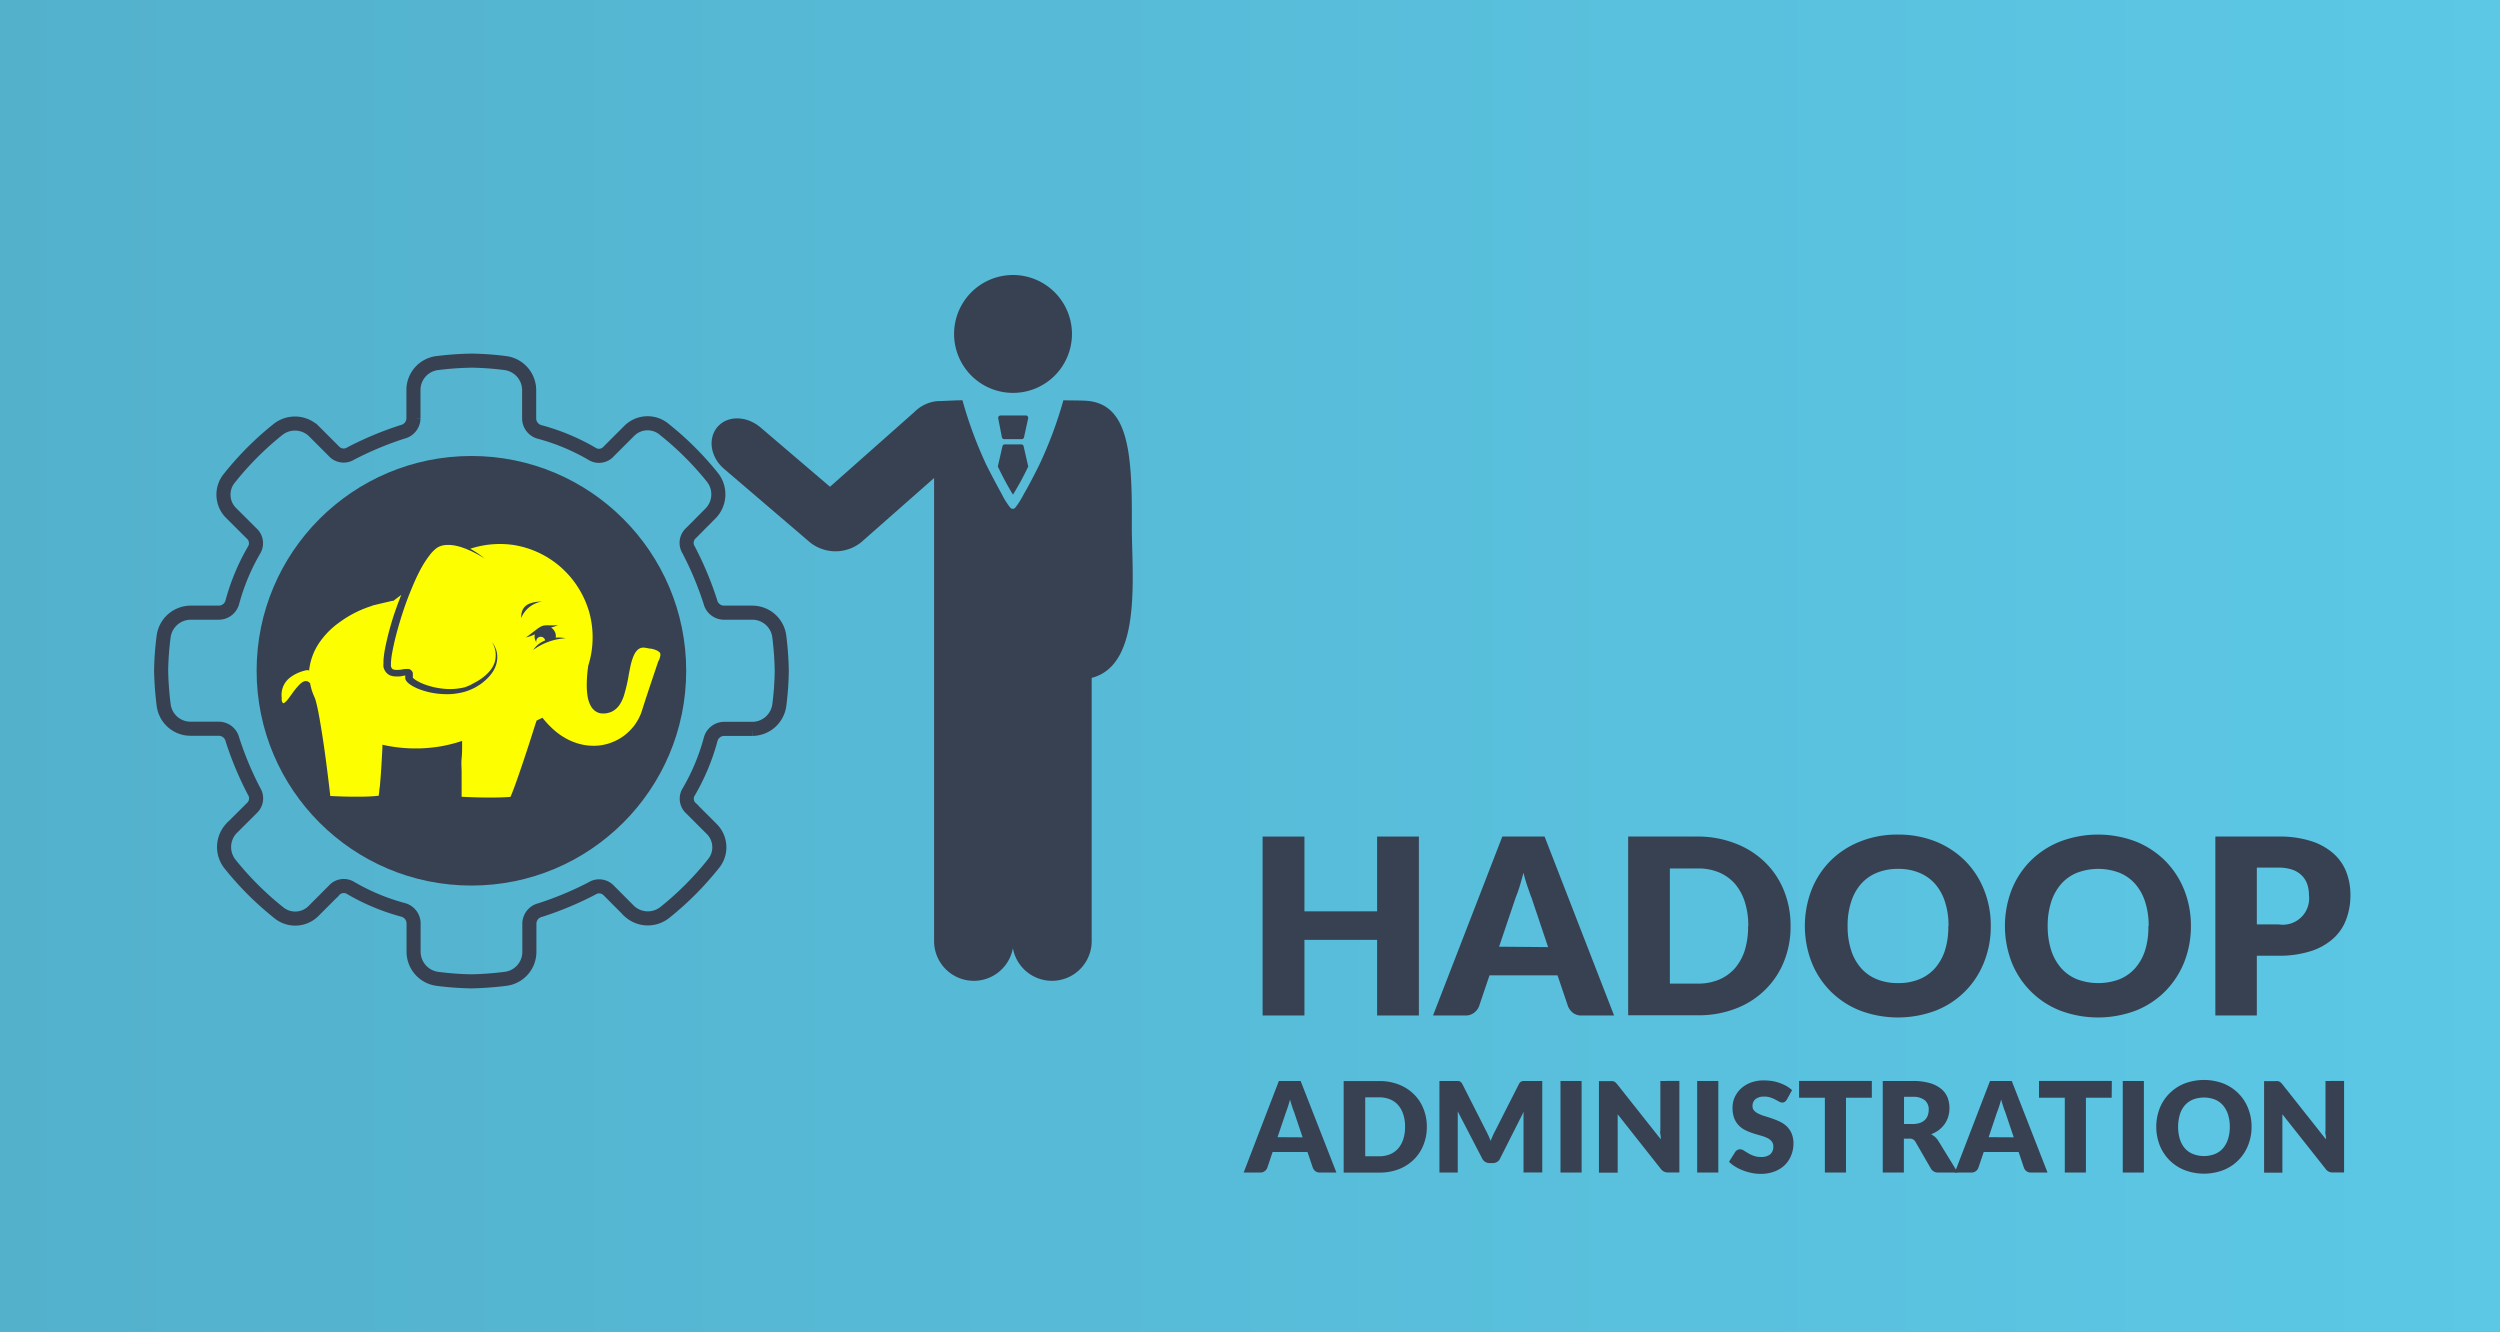 <svg id="Layer_1" data-name="Layer 1" xmlns="http://www.w3.org/2000/svg" xmlns:xlink="http://www.w3.org/1999/xlink" viewBox="0 0 355 189.11"><rect x="0" y="0" width="355" height="189.11" fill="#808080" stroke="none"/><defs><style>.cls-1{fill:url(#linear-gradient);}.cls-2{fill:#374152;}.cls-3{fill:none;stroke:#374152;stroke-miterlimit:10;stroke-width:2px;}.cls-4{fill:#fdff00;}</style><linearGradient id="linear-gradient" x1="-1.16" y1="94.55" x2="356.16" y2="94.55" gradientUnits="userSpaceOnUse"><stop offset="0" stop-color="#53b1cc"/><stop offset="1" stop-color="#5cc8e6"/></linearGradient></defs><title>Hadoop Administration_Large</title><rect class="cls-1" x="-1.16" y="-0.74" width="357.33" height="190.59"/><g id="g7286"><g id="g14900-8"><path id="path14893-3" class="cls-2" d="M143.85,39.05a8.37,8.37,0,1,0,8.37,8.38,8.38,8.38,0,0,0-8.37-8.38Z"/><path id="rect3772-7-6-8" class="cls-2" d="M151,56.84a58,58,0,0,1-3.45,9.23c-.74,1.47-1.52,3-2.17,4.09a11.68,11.68,0,0,1-1.21,1.93.48.48,0,0,1-.35.16.46.46,0,0,1-.36-.16,10.55,10.55,0,0,1-1.21-1.93c-.63-1.13-1.42-2.62-2.16-4.09a58.29,58.29,0,0,1-3.42-9.23c-1.2,0-2.39.1-3.57.12a5.24,5.24,0,0,0-3.24,1.53l-12,10.63L108,60.7c-2-1.69-4.71-1.72-6.12-.07s-1,4.34,1,6L115,77a5.81,5.81,0,0,0,7.64-.31l10-8.81v65.76a5.64,5.64,0,0,0,11.19,1,5.64,5.64,0,0,0,11.19-1V96.26c7.28-1.88,5.66-14.81,5.7-21.79.06-10.26-.47-17.25-6.6-17.57C153,56.85,152,56.87,151,56.84Z"/><path id="path14897-3" class="cls-2" d="M142.05,59a.34.34,0,0,0-.31.37s0,0,0,0l.53,2.72a.33.33,0,0,0,.33.27h2.47a.34.34,0,0,0,.34-.27L146,59.4a.34.34,0,0,0-.27-.4h-3.63Zm.6,4.1a.33.33,0,0,0-.3.26l-.66,2.88a44.14,44.14,0,0,0,2.15,4,39.69,39.69,0,0,0,2.17-4l-.66-2.88a.35.35,0,0,0-.34-.26h-2.36Z"/></g><g id="g5107"><path id="path5104" class="cls-3" d="M66.94,51.21a45.55,45.55,0,0,0-4.8.34,3.85,3.85,0,0,0-3.43,3.77v4.11a2,2,0,0,1-1.54,1.89A46.91,46.91,0,0,0,49.8,64.4a1.87,1.87,0,0,1-2.4-.34l-2.91-2.91a3.88,3.88,0,0,0-5-.18,43.63,43.63,0,0,0-6.86,6.86,3.68,3.68,0,0,0,.17,5l2.92,2.91a1.86,1.86,0,0,1,.34,2.4A30.42,30.42,0,0,0,33,85.48,2,2,0,0,1,31.12,87H27a3.89,3.89,0,0,0-3.77,3.43,42.45,42.45,0,0,0-.35,4.8,45.57,45.57,0,0,0,.35,4.8A3.85,3.85,0,0,0,27,103.48h4.11A2,2,0,0,1,33,105a46.91,46.91,0,0,0,3.08,7.37,1.88,1.88,0,0,1-.34,2.4l-2.92,2.91a3.88,3.88,0,0,0-.17,5,43.63,43.63,0,0,0,6.86,6.86,3.68,3.68,0,0,0,5-.17l2.91-2.92a1.85,1.85,0,0,1,2.4-.34,30.42,30.42,0,0,0,7.37,3.08,2,2,0,0,1,1.54,1.89v4.11A3.89,3.89,0,0,0,62.14,139a42.45,42.45,0,0,0,4.8.35,45.57,45.57,0,0,0,4.8-.35,3.86,3.86,0,0,0,3.43-3.77v-4.11a2,2,0,0,1,1.54-1.89,46.91,46.91,0,0,0,7.37-3.08,1.88,1.88,0,0,1,2.4.34l2.91,2.92a3.88,3.88,0,0,0,5,.17,43.63,43.63,0,0,0,6.86-6.86,3.67,3.67,0,0,0-.18-5l-2.91-2.91a1.84,1.84,0,0,1-.34-2.4,30.42,30.42,0,0,0,3.08-7.37,2,2,0,0,1,1.89-1.54h4.11a3.89,3.89,0,0,0,3.77-3.43,42.51,42.51,0,0,0,.34-4.8,45.55,45.55,0,0,0-.34-4.8A3.86,3.86,0,0,0,106.87,87h-4.11a2,2,0,0,1-1.89-1.54,46.91,46.91,0,0,0-3.08-7.37,1.87,1.87,0,0,1,.34-2.4L101,72.8a3.88,3.88,0,0,0,.18-5A43.63,43.63,0,0,0,94.36,61a3.67,3.67,0,0,0-5,.18l-2.91,2.91a1.84,1.84,0,0,1-2.4.34,30.42,30.42,0,0,0-7.37-3.08,2,2,0,0,1-1.54-1.89V55.32a3.89,3.89,0,0,0-3.43-3.77A42.51,42.51,0,0,0,66.94,51.21Z"/><circle id="path8569-7" class="cls-2" cx="66.94" cy="95.25" r="30.5"/></g></g><path class="cls-4" d="M93.71,92.68a1.61,1.61,0,0,0-.57-.37,3.92,3.92,0,0,0-.69-.2c-.24,0-.48-.08-.73-.11a1.6,1.6,0,0,0-.69,0,1.29,1.29,0,0,0-.57.36,2.6,2.6,0,0,0-.4.58,7.24,7.24,0,0,0-.47,1.38c-.12.48-.21,1-.3,1.46a22.83,22.83,0,0,1-.67,2.92,5.41,5.41,0,0,1-.64,1.38,2.86,2.86,0,0,1-1.16,1,3.35,3.35,0,0,1-.75.21,3,3,0,0,1-.79,0,1.86,1.86,0,0,1-.74-.31,2.13,2.13,0,0,1-.55-.57A4,4,0,0,1,83.46,99a9.53,9.53,0,0,1-.14-1.51,18.76,18.76,0,0,1,.22-3h0v0a13.11,13.11,0,0,0,.61-3.78,13.34,13.34,0,0,0-.48-3.78,13.65,13.65,0,0,0-2.67-5,15.54,15.54,0,0,0-1.33-1.36,13.33,13.33,0,0,0-6.79-3.19,13.74,13.74,0,0,0-3.79,0,14.2,14.2,0,0,0-2.32.54,13.33,13.33,0,0,1,2.06,1.4,14.36,14.36,0,0,0-1.31-.76c-.36-.19-.73-.36-1.11-.52l-.25-.11-.68-.24c-.24-.07-.49-.14-.73-.19a5,5,0,0,0-1.43-.11,2.62,2.62,0,0,0-1.28.41,4.91,4.91,0,0,0-1,1,14.66,14.66,0,0,0-1.55,2.49c-.18.35-.35.7-.51,1.06s-.32.72-.47,1.09c-.47,1.11-.89,2.23-1.27,3.38-.31.94-.6,1.9-.86,2.86s-.49,1.93-.67,2.9a12.21,12.21,0,0,0-.19,1.43c0,.11,0,.23,0,.33a.93.93,0,0,0,0,.26.7.7,0,0,0,.18.37.67.67,0,0,0,.38.14,2.79,2.79,0,0,0,.63,0c.24,0,.48-.08.77-.11h.25a1.1,1.1,0,0,1,.33,0,.93.93,0,0,1,.22.09,1,1,0,0,1,.21.2.9.9,0,0,1,.13.26s0,.08,0,.11,0,.08,0,.11a1.3,1.3,0,0,1,0,.31.66.66,0,0,1,0,.15l.15.15.26.19a6.9,6.9,0,0,0,1.25.61,11.09,11.09,0,0,0,1.39.41,11.48,11.48,0,0,0,1.43.22,8.9,8.9,0,0,0,2.87-.21A6.46,6.46,0,0,0,67.28,97a6.37,6.37,0,0,0,.63-.35c.21-.13.41-.26.61-.41a6.22,6.22,0,0,0,1.06-1A3.76,3.76,0,0,0,70.26,94a3.57,3.57,0,0,0-.4-2.84,3,3,0,0,1,.4.64,4.44,4.44,0,0,1,.27.72,3.57,3.57,0,0,1,0,1.56,3.89,3.89,0,0,1-.64,1.44,6.14,6.14,0,0,1-1.06,1.16,7.16,7.16,0,0,1-.61.48c-.22.15-.44.29-.67.42a7.81,7.81,0,0,1-1.46.62,9.15,9.15,0,0,1-3.12.36A10.67,10.67,0,0,1,59.9,98a6.89,6.89,0,0,1-1.47-.67l-.36-.25a2.12,2.12,0,0,1-.36-.37,1,1,0,0,1-.16-.32.87.87,0,0,1,0-.25.71.71,0,0,1,0-.14s0-.05,0-.07c-.2,0-.43.07-.68.11a4,4,0,0,1-.87,0,1.84,1.84,0,0,1-.51-.1,1.36,1.36,0,0,1-.5-.3,1.7,1.7,0,0,1-.36-.45,2.34,2.34,0,0,1-.18-.48,2.26,2.26,0,0,1,0-.49c0-.15,0-.29,0-.42a15.28,15.28,0,0,1,.2-1.57,41,41,0,0,1,1.63-5.91c.22-.62.46-1.24.7-1.85l-1.12.85,0,0H55.7l-2,.47-.26.06-.24.07c-.16,0-.33.09-.49.15l-.48.16-.48.18a15.66,15.66,0,0,0-3.6,2,11.3,11.3,0,0,0-2.85,2.92,8.51,8.51,0,0,0-1.4,3.83l0,.17-.06-.16a.06.06,0,0,1,0,0h-.07l-.1,0-.18,0-.38.1a6.13,6.13,0,0,0-.72.25,5.41,5.41,0,0,0-1.31.78,3.1,3.1,0,0,0-.88,1.21A3.18,3.18,0,0,0,40,99.05c0,.12,0,.25,0,.37a1.42,1.42,0,0,0,.11.33l.08.1h.08a.65.65,0,0,0,.26-.17,3.78,3.78,0,0,0,.49-.56l.46-.63a10.16,10.16,0,0,1,1-1.23,2.12,2.12,0,0,1,.31-.28,1.4,1.4,0,0,1,.38-.22.77.77,0,0,1,.52,0,1.18,1.18,0,0,1,.22.14l.14.13,0,0,0,.06a4.28,4.28,0,0,0,.12.54,4.61,4.61,0,0,0,.15.53c.06.16.13.35.2.52s.14.34.22.5v0h0c.18.59.31,1.17.43,1.76s.22,1.17.32,1.76c.2,1.17.38,2.35.55,3.53s.32,2.36.47,3.54.27,2.17.39,3.26c1.15.06,2.3.1,3.45.1s2.3,0,3.44-.14l0-.14.06-.42c0-.29.07-.58.1-.88.05-.59.1-1.18.14-1.77.08-1.18.15-2.37.21-3.56l0-.47.46.1a21.45,21.45,0,0,0,5.18.41,22.11,22.11,0,0,0,2.58-.27,21.64,21.64,0,0,0,2.53-.6l.57-.18,0,.6c0,.63,0,1.27-.07,1.91s0,1.28,0,1.92,0,1.28,0,1.92c0,.32,0,.64,0,1,0,.16,0,.32,0,.47s0,.08,0,.11c1.13.06,2.27.1,3.4.11s2.36,0,3.53-.09c.06-.14.13-.28.19-.43s.17-.44.26-.67c.17-.44.33-.9.49-1.35.32-.91.63-1.82.94-2.74q.83-2.49,1.62-5l.21-.64.13-.07.46-.22.24-.12.16.19.26.31.26.29c.17.19.35.37.54.55a10.14,10.14,0,0,0,1.18,1,10.35,10.35,0,0,0,1.31.79,8.27,8.27,0,0,0,1.43.55,7.62,7.62,0,0,0,3,.25,7.27,7.27,0,0,0,2.88-1,7.18,7.18,0,0,0,2.22-2.1,7.73,7.73,0,0,0,.73-1.36c.09-.24.17-.48.25-.74l.24-.76c.65-2,1.33-4,2-6v0l0,0a1.31,1.31,0,0,0,.24-.61A.74.74,0,0,0,93.71,92.68ZM74,87.78h0c0-1.49.66-2.31,3-2.37A3.86,3.86,0,0,0,74,87.78Zm1.71,4.53a3.58,3.58,0,0,1,.68-.77h0a3.82,3.82,0,0,1,1-.59.34.34,0,0,0,0-.1.64.64,0,0,0-1.24.28h0a.61.61,0,0,0,.09.18,1.5,1.5,0,0,1-.3-1.24,4.48,4.48,0,0,1-1.29.44c.66-.36,1.67-1.35,2.29-1.6s1.52,0,2.31-.17a4.23,4.23,0,0,1-1,.37,1.55,1.55,0,0,1,.66.94,1.69,1.69,0,0,1,0,.5,4.88,4.88,0,0,1,1.41.08A8.62,8.62,0,0,0,75.7,92.31Z"/><path class="cls-2" d="M201.48,118.79V144.2h-5.93V133.46H185.23V144.2h-5.94V118.79h5.94v10.62h10.32V118.79Z"/><path class="cls-2" d="M229.2,144.2h-4.57a2,2,0,0,1-1.24-.35,2.43,2.43,0,0,1-.72-.92l-1.5-4.43h-9.66l-1.5,4.43a2.11,2.11,0,0,1-.69.88,1.93,1.93,0,0,1-1.23.39h-4.6l9.84-25.41h6Zm-9.37-9.71-2.35-7c-.18-.44-.36-1-.56-1.56s-.4-1.25-.59-2c-.18.71-.37,1.37-.56,2s-.39,1.13-.56,1.57l-2.34,6.93Z"/><path class="cls-2" d="M254.26,131.49a13.17,13.17,0,0,1-.95,5.08,11.71,11.71,0,0,1-2.68,4,11.91,11.91,0,0,1-4.16,2.65,14.56,14.56,0,0,1-5.39.95H231.2V118.79h9.88a14.56,14.56,0,0,1,5.39,1,12.2,12.2,0,0,1,4.16,2.65,11.67,11.67,0,0,1,2.68,4A13.15,13.15,0,0,1,254.26,131.49Zm-6,0a11.21,11.21,0,0,0-.49-3.4,7.44,7.44,0,0,0-1.4-2.58,6.22,6.22,0,0,0-2.25-1.62,7.55,7.55,0,0,0-3-.57h-4v16.35h4a7.55,7.55,0,0,0,3-.57,6.22,6.22,0,0,0,2.25-1.62,7.31,7.31,0,0,0,1.4-2.57A11.34,11.34,0,0,0,248.23,131.49Z"/><path class="cls-2" d="M282.69,131.49a13.57,13.57,0,0,1-.95,5.13,12.1,12.1,0,0,1-6.83,6.87,15.25,15.25,0,0,1-10.81,0,12.32,12.32,0,0,1-4.18-2.75,12.18,12.18,0,0,1-2.68-4.12,14.33,14.33,0,0,1,0-10.26,12.18,12.18,0,0,1,2.68-4.12,12.42,12.42,0,0,1,4.18-2.73,14.09,14.09,0,0,1,5.41-1,14.26,14.26,0,0,1,5.4,1,12.63,12.63,0,0,1,4.16,2.75,12.21,12.21,0,0,1,2.67,4.12A13.46,13.46,0,0,1,282.69,131.49Zm-6,0a10.8,10.8,0,0,0-.49-3.39,7.26,7.26,0,0,0-1.4-2.56,6,6,0,0,0-2.25-1.6,7.55,7.55,0,0,0-3-.56,7.72,7.72,0,0,0-3.05.56,6,6,0,0,0-2.25,1.6,7.11,7.11,0,0,0-1.4,2.56,10.8,10.8,0,0,0-.49,3.39,10.93,10.93,0,0,0,.49,3.41,7.06,7.06,0,0,0,1.4,2.55,6,6,0,0,0,2.25,1.6,7.9,7.9,0,0,0,3.05.55,7.73,7.73,0,0,0,3-.55,6,6,0,0,0,2.25-1.6,7.21,7.21,0,0,0,1.4-2.55A10.93,10.93,0,0,0,276.66,131.49Z"/><path class="cls-2" d="M311.11,131.49a13.76,13.76,0,0,1-.95,5.13,12.49,12.49,0,0,1-2.68,4.12,12.23,12.23,0,0,1-4.16,2.75,15.25,15.25,0,0,1-10.81,0,12.2,12.2,0,0,1-6.86-6.87,14.33,14.33,0,0,1,0-10.26,12.21,12.21,0,0,1,2.69-4.12,12.38,12.38,0,0,1,4.17-2.73,15.11,15.11,0,0,1,10.81,0,12.53,12.53,0,0,1,4.16,2.75,12.39,12.39,0,0,1,2.68,4.12A13.66,13.66,0,0,1,311.11,131.49Zm-6,0a10.8,10.8,0,0,0-.49-3.39,7.11,7.11,0,0,0-1.4-2.56,6,6,0,0,0-2.24-1.6,8.48,8.48,0,0,0-6.06,0,6,6,0,0,0-2.25,1.6,7.28,7.28,0,0,0-1.41,2.56,11.09,11.09,0,0,0-.49,3.39,11.23,11.23,0,0,0,.49,3.41,7.23,7.23,0,0,0,1.41,2.55,6,6,0,0,0,2.25,1.6,8.62,8.62,0,0,0,6.06,0,6,6,0,0,0,2.24-1.6,7.06,7.06,0,0,0,1.4-2.55A10.93,10.93,0,0,0,305.07,131.49Z"/><path class="cls-2" d="M323.54,118.79a14.68,14.68,0,0,1,4.62.64,8.85,8.85,0,0,1,3.17,1.75,6.76,6.76,0,0,1,1.84,2.63,8.85,8.85,0,0,1,.59,3.28,9.58,9.58,0,0,1-.61,3.49,6.83,6.83,0,0,1-1.86,2.72,8.72,8.72,0,0,1-3.18,1.77,14.49,14.49,0,0,1-4.57.64h-3.07v8.49h-5.89V118.79Zm0,12.47a3.74,3.74,0,0,0,4.33-4.17,4.63,4.63,0,0,0-.26-1.58,3.2,3.2,0,0,0-.8-1.23,3.5,3.5,0,0,0-1.34-.8,6.1,6.1,0,0,0-1.93-.28h-3.07v8.06Z"/><path class="cls-2" d="M189.77,166.5h-2.34a1,1,0,0,1-.63-.18,1.14,1.14,0,0,1-.37-.47l-.77-2.27h-4.95l-.76,2.27a1.09,1.09,0,0,1-.36.45,1,1,0,0,1-.63.2H176.6l5-13h3.09Zm-4.8-5-1.2-3.57c-.09-.22-.19-.49-.29-.8s-.2-.64-.3-1c-.09.36-.19.7-.29,1s-.19.58-.28.8l-1.2,3.55Z"/><path class="cls-2" d="M202.61,160a6.78,6.78,0,0,1-.49,2.61,6,6,0,0,1-1.37,2.06,6.32,6.32,0,0,1-2.13,1.36,7.62,7.62,0,0,1-2.76.48H190.8v-13h5.06a7.41,7.41,0,0,1,2.76.49,6.32,6.32,0,0,1,2.13,1.36,5.86,5.86,0,0,1,1.37,2.06A6.67,6.67,0,0,1,202.61,160Zm-3.09,0a5.58,5.58,0,0,0-.25-1.74,3.81,3.81,0,0,0-.72-1.32,3.09,3.09,0,0,0-1.15-.83,4,4,0,0,0-1.54-.29h-2v8.37h2a4,4,0,0,0,1.54-.29,3.09,3.09,0,0,0,1.15-.83,3.81,3.81,0,0,0,.72-1.32A5.6,5.6,0,0,0,199.52,160Z"/><path class="cls-2" d="M219,153.49v13h-2.66V159c0-.17,0-.36,0-.57s0-.4.05-.61L213,164.53a1,1,0,0,1-.43.47,1.17,1.17,0,0,1-.62.16h-.41a1.17,1.17,0,0,1-.62-.16,1.12,1.12,0,0,1-.44-.47L207,157.82c0,.21,0,.42,0,.63s0,.4,0,.57v7.48H204.4v-13H207a.76.76,0,0,1,.27.05.6.6,0,0,1,.21.14,1.17,1.17,0,0,1,.18.26l3.35,6.6c.12.23.24.47.35.71s.21.49.31.75c.1-.26.21-.52.32-.77s.23-.49.35-.71l3.34-6.58a.92.92,0,0,1,.19-.26.6.6,0,0,1,.21-.14.71.71,0,0,1,.26-.05H219Z"/><path class="cls-2" d="M224.59,166.5h-3v-13h3Z"/><path class="cls-2" d="M238.47,153.49v13H236.9a1.32,1.32,0,0,1-.59-.11,1.35,1.35,0,0,1-.47-.39l-6.13-7.76c0,.23,0,.46,0,.68s0,.42,0,.61v7h-2.66v-13h1.59a1.62,1.62,0,0,1,.33,0,.84.84,0,0,1,.24.06.9.9,0,0,1,.2.14,2.76,2.76,0,0,1,.23.24l6.19,7.82c0-.25,0-.49-.06-.73s0-.46,0-.66v-6.89Z"/><path class="cls-2" d="M244,166.5h-3v-13h3Z"/><path class="cls-2" d="M253.74,156.13a1.3,1.3,0,0,1-.28.32.66.66,0,0,1-.38.11.91.91,0,0,1-.45-.13l-.53-.29a4.48,4.48,0,0,0-.69-.29,2.57,2.57,0,0,0-.87-.13,1.91,1.91,0,0,0-1.27.36,1.25,1.25,0,0,0-.41,1,.88.88,0,0,0,.25.65,2.07,2.07,0,0,0,.66.45,6.12,6.12,0,0,0,.92.34c.35.11.71.22,1.07.35a10.07,10.07,0,0,1,1.07.45,3.91,3.91,0,0,1,.93.66,3.25,3.25,0,0,1,.66,1,3.63,3.63,0,0,1,.25,1.39,4.5,4.5,0,0,1-.32,1.69,4,4,0,0,1-.9,1.37,4.23,4.23,0,0,1-1.47.92,5.34,5.34,0,0,1-2,.34,5.94,5.94,0,0,1-1.24-.13,7,7,0,0,1-1.21-.35,6.35,6.35,0,0,1-1.11-.54,4.31,4.31,0,0,1-.9-.7l.89-1.41a.76.76,0,0,1,.28-.25.73.73,0,0,1,.38-.11,1,1,0,0,1,.54.17l.62.38a4.46,4.46,0,0,0,.79.37,2.82,2.82,0,0,0,1.05.17,2,2,0,0,0,1.28-.36,1.39,1.39,0,0,0,.46-1.15,1.08,1.08,0,0,0-.26-.74,1.79,1.79,0,0,0-.65-.47,5,5,0,0,0-.93-.33c-.34-.1-.7-.2-1.06-.32a8.11,8.11,0,0,1-1.06-.43,3.25,3.25,0,0,1-.93-.67,3.07,3.07,0,0,1-.65-1,4.11,4.11,0,0,1-.25-1.54,3.59,3.59,0,0,1,.29-1.43,3.88,3.88,0,0,1,.87-1.24,4.38,4.38,0,0,1,1.4-.87,5.12,5.12,0,0,1,1.9-.32,7.49,7.49,0,0,1,1.17.09,5.35,5.35,0,0,1,1.08.28,6.27,6.27,0,0,1,.95.43,4.59,4.59,0,0,1,.79.58Z"/><path class="cls-2" d="M265.8,155.88h-3.67V166.5h-3V155.88h-3.66v-2.39H265.8Z"/><path class="cls-2" d="M278,166.5h-2.73a1.16,1.16,0,0,1-1.09-.57L272,162.15a.88.88,0,0,0-.88-.46h-.77v4.81h-3v-13h4.24a8.5,8.5,0,0,1,2.41.29,4.4,4.4,0,0,1,1.62.81,3,3,0,0,1,.92,1.22,4.06,4.06,0,0,1,.28,1.54,3.85,3.85,0,0,1-.17,1.19,3.63,3.63,0,0,1-.5,1.05,4.06,4.06,0,0,1-.81.85,4.46,4.46,0,0,1-1.12.61,3.37,3.37,0,0,1,.55.38,3,3,0,0,1,.46.54Zm-6.41-6.89a3.22,3.22,0,0,0,1.05-.16,1.93,1.93,0,0,0,.71-.43,1.69,1.69,0,0,0,.4-.65,2.58,2.58,0,0,0,.13-.8,1.69,1.69,0,0,0-.56-1.34,2.61,2.61,0,0,0-1.73-.48h-1.22v3.86Z"/><path class="cls-2" d="M290.75,166.5h-2.34a1.05,1.05,0,0,1-.64-.18,1.12,1.12,0,0,1-.36-.47l-.77-2.27h-4.95l-.77,2.27a1,1,0,0,1-.35.45,1,1,0,0,1-.63.2h-2.36l5-13h3.09Zm-4.8-5-1.2-3.57c-.09-.22-.19-.49-.29-.8s-.2-.64-.3-1c-.09.36-.19.7-.29,1s-.2.58-.29.8l-1.19,3.55Z"/><path class="cls-2" d="M299.86,155.88H296.2V166.5h-3V155.88h-3.66v-2.39h10.34Z"/><path class="cls-2" d="M304.43,166.5h-3v-13h3Z"/><path class="cls-2" d="M319.72,160a6.91,6.91,0,0,1-.49,2.63,6.22,6.22,0,0,1-3.5,3.52,7.75,7.75,0,0,1-5.53,0,6.26,6.26,0,0,1-3.52-3.52,7.3,7.3,0,0,1,0-5.26,6.14,6.14,0,0,1,1.38-2.1,6.24,6.24,0,0,1,2.14-1.41,7.82,7.82,0,0,1,5.53,0,6.29,6.29,0,0,1,2.13,1.41,6.12,6.12,0,0,1,1.37,2.1A6.9,6.9,0,0,1,319.72,160Zm-3.09,0a5.58,5.58,0,0,0-.25-1.74,3.85,3.85,0,0,0-.72-1.31,3.18,3.18,0,0,0-1.15-.82,4.43,4.43,0,0,0-3.1,0,3.22,3.22,0,0,0-1.16.82,3.67,3.67,0,0,0-.71,1.31,6.22,6.22,0,0,0,0,3.49,3.67,3.67,0,0,0,.71,1.31,3.08,3.08,0,0,0,1.16.81,4.29,4.29,0,0,0,3.1,0,3,3,0,0,0,1.15-.81,3.85,3.85,0,0,0,.72-1.31A5.6,5.6,0,0,0,316.63,160Z"/><path class="cls-2" d="M332.86,153.49v13h-1.57a1.17,1.17,0,0,1-1.05-.5l-6.14-7.76c0,.23,0,.46,0,.68s0,.42,0,.61v7H321.5v-13h1.59a1.62,1.62,0,0,1,.33,0,.84.84,0,0,1,.24.06,1.28,1.28,0,0,1,.21.14l.22.24,6.19,7.82c0-.25,0-.49-.06-.73s0-.46,0-.66v-6.89Z"/></svg>